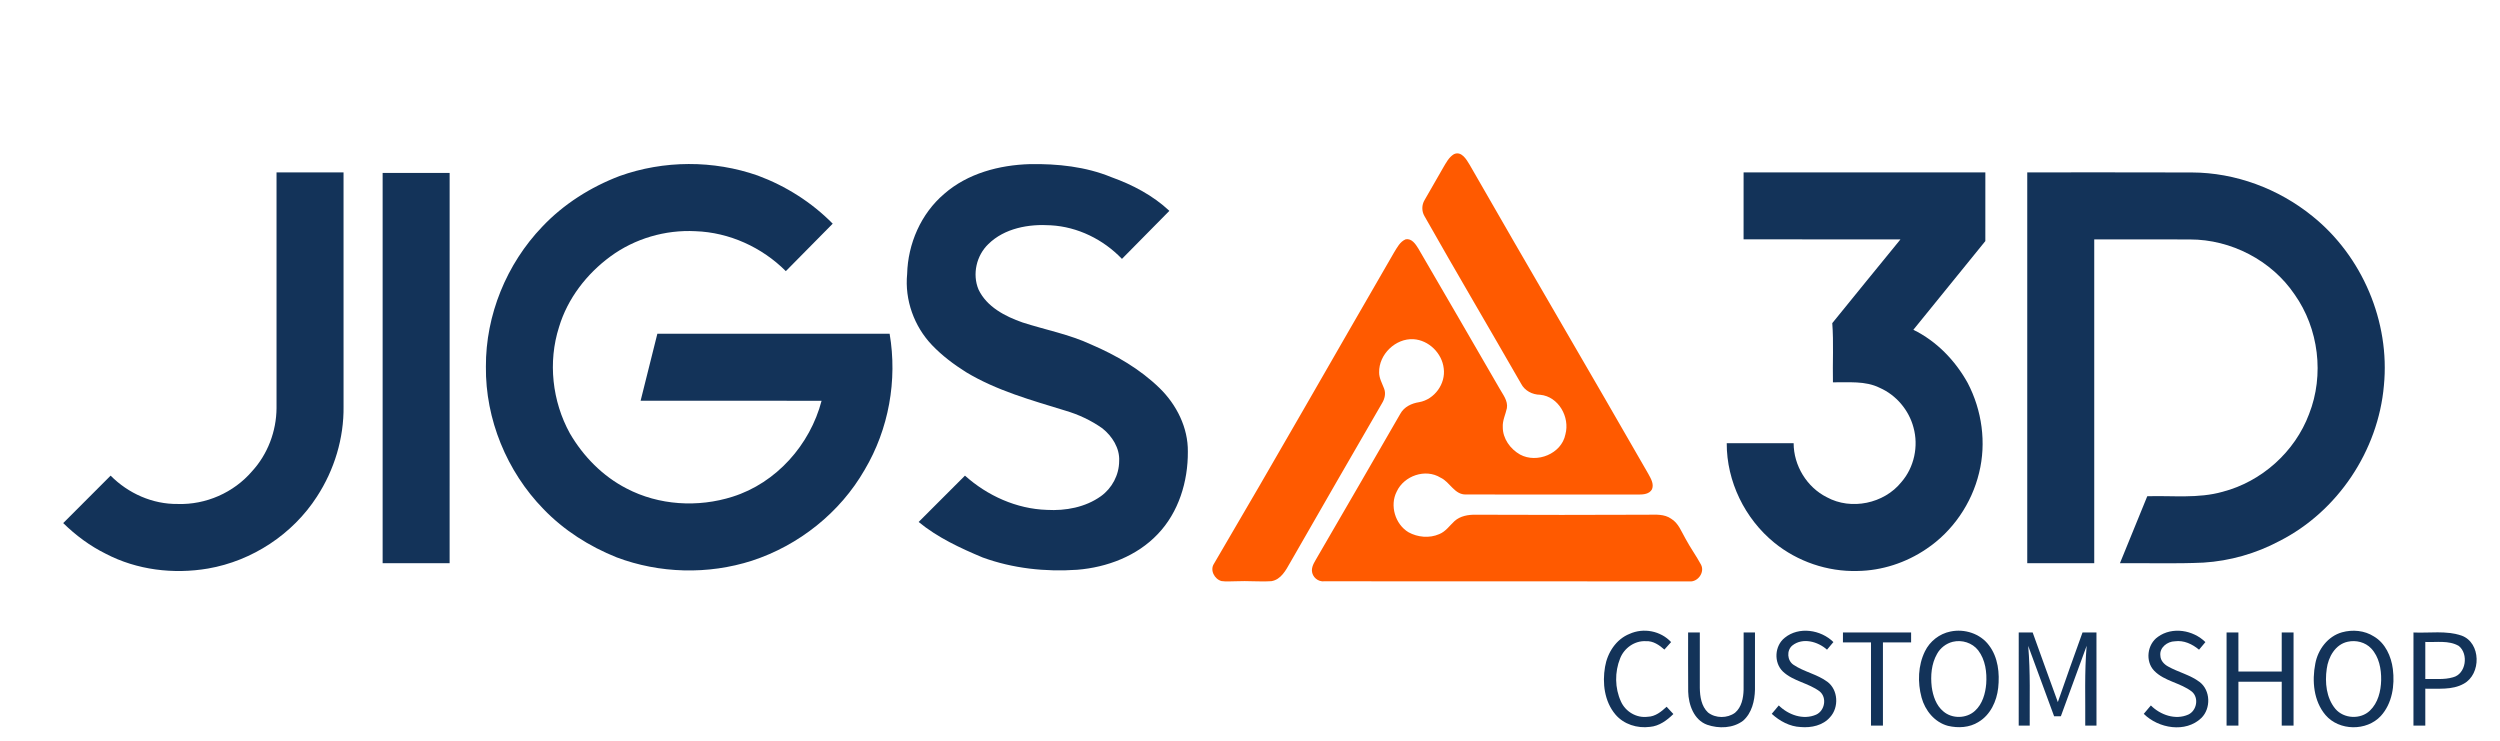 <?xml version="1.0" encoding="UTF-8" ?>
<!DOCTYPE svg PUBLIC "-//W3C//DTD SVG 1.1//EN" "http://www.w3.org/Graphics/SVG/1.1/DTD/svg11.dtd">
<svg width="1323pt" height="392pt" viewBox="0 0 1323 392" version="1.1" xmlns="http://www.w3.org/2000/svg">
<g id="#ffffffff">
</g>
<g id="#ff5a00ff">
<path fill="#ff5a00" opacity="1.00" d=" M 769.42 81.59 C 773.41 79.74 776.07 84.42 777.78 87.27 C 809.04 141.89 840.96 196.12 872.26 250.72 C 873.58 253.17 875.39 256.02 874.25 258.89 C 872.89 261.51 869.60 261.72 867.02 261.72 C 836.63 261.67 806.24 261.76 775.86 261.68 C 769.69 261.91 767.34 255.05 762.33 252.77 C 754.34 247.80 742.99 251.78 739.14 260.14 C 735.36 267.51 738.31 277.41 745.36 281.66 C 750.23 284.36 756.47 284.93 761.62 282.67 C 765.04 281.32 767.12 278.17 769.73 275.77 C 772.76 273.03 777.00 272.32 780.96 272.39 C 811.31 272.51 841.66 272.54 872.02 272.39 C 876.20 272.36 880.78 271.95 884.39 274.52 C 888.29 276.86 889.80 281.35 891.97 285.08 C 894.49 289.80 897.65 294.14 900.19 298.84 C 902.27 302.86 898.53 308.03 894.13 307.69 C 829.71 307.59 765.28 307.67 700.86 307.62 C 697.51 308.02 694.44 305.39 694.26 302.05 C 694.17 299.16 696.10 296.79 697.39 294.36 C 712.02 269.29 726.50 244.12 741.04 218.99 C 743.04 215.29 747.05 213.43 751.05 212.82 C 759.12 211.38 765.14 203.07 764.02 194.95 C 763.12 186.92 756.10 179.99 747.98 179.50 C 738.51 178.97 729.65 187.57 729.84 197.04 C 729.81 200.11 731.40 202.81 732.45 205.60 C 733.48 208.17 732.80 211.07 731.39 213.35 C 715.09 241.42 698.93 269.58 682.76 297.74 C 680.48 301.77 677.90 306.72 672.85 307.55 C 666.57 307.97 660.27 307.28 653.98 307.60 C 651.45 307.61 648.90 307.86 646.40 307.50 C 642.72 306.49 640.16 301.72 642.44 298.32 C 674.58 243.67 705.92 188.55 737.69 133.68 C 739.34 131.03 740.87 127.87 743.93 126.62 C 747.09 126.10 749.07 129.12 750.52 131.43 C 764.90 156.10 779.22 180.81 793.52 205.54 C 795.30 208.77 798.09 212.02 797.45 215.98 C 796.75 219.31 795.08 222.48 795.27 225.97 C 795.21 232.08 799.24 237.62 804.42 240.55 C 813.35 245.39 826.40 240.13 828.41 229.87 C 830.89 220.77 824.81 209.84 815.05 208.91 C 810.89 208.86 806.87 206.78 804.94 203.01 C 787.96 173.41 770.60 144.02 753.80 114.32 C 752.31 111.74 752.34 108.46 753.87 105.90 C 757.09 100.14 760.52 94.50 763.73 88.73 C 765.28 86.13 766.73 83.21 769.42 81.59 Z" />
</g>
<g id="#133359ff">
<path fill="#133359" opacity="1.00" d=" M 327.87 93.16 C 351.28 84.77 377.53 84.68 401.00 92.90 C 415.85 98.41 429.55 107.07 440.67 118.37 C 432.42 126.76 424.13 135.12 415.86 143.49 C 403.25 130.85 385.92 122.96 368.03 122.35 C 352.09 121.52 335.91 126.25 323.04 135.71 C 310.45 144.95 300.35 158.01 295.84 173.07 C 289.91 191.56 292.22 212.37 301.57 229.33 C 308.66 241.51 318.95 252.02 331.55 258.49 C 348.65 267.46 369.38 268.68 387.70 262.85 C 410.84 255.56 428.70 235.37 434.78 212.09 C 402.86 212.06 370.93 212.09 339.01 212.07 C 341.96 200.25 344.91 188.44 347.87 176.62 C 388.84 176.62 429.82 176.62 470.79 176.62 C 474.98 201.21 470.32 227.13 457.59 248.59 C 444.56 271.32 422.74 288.63 397.90 296.74 C 374.73 304.18 349.08 303.53 326.32 294.95 C 311.86 289.16 298.40 280.64 287.58 269.37 C 268.19 249.48 256.83 221.84 257.14 194.02 C 257.00 166.72 268.10 139.64 286.96 119.97 C 298.27 108.00 312.53 99.01 327.87 93.16 Z" />
<path fill="#133359" opacity="1.00" d=" M 499.66 102.61 C 512.06 91.74 528.83 87.33 545.03 86.85 C 559.63 86.61 574.54 88.16 588.15 93.76 C 599.35 97.78 610.09 103.39 618.83 111.58 C 610.49 120.08 602.10 128.52 593.74 137.00 C 583.87 126.72 570.34 120.01 556.04 119.23 C 544.44 118.46 531.59 120.74 523.02 129.18 C 516.74 135.20 514.45 145.10 517.82 153.18 C 522.17 162.40 531.94 167.44 541.14 170.65 C 553.25 174.56 565.89 176.92 577.48 182.33 C 590.67 187.97 603.31 195.33 613.65 205.38 C 622.62 214.13 628.77 226.31 628.61 239.01 C 628.72 254.76 623.76 271.10 612.70 282.63 C 601.70 294.27 585.81 300.25 570.07 301.52 C 553.21 302.69 536.00 300.83 520.06 295.03 C 508.13 290.04 496.21 284.48 486.14 276.23 C 494.30 268.05 502.47 259.87 510.66 251.71 C 522.52 262.34 537.96 269.32 553.99 269.83 C 563.91 270.40 574.35 268.47 582.56 262.62 C 588.50 258.37 592.23 251.33 592.26 244.01 C 592.64 237.17 588.57 230.83 583.39 226.69 C 577.42 222.46 570.69 219.32 563.67 217.27 C 545.73 211.75 527.35 206.68 511.16 196.90 C 504.71 192.83 498.56 188.21 493.28 182.69 C 483.76 172.77 478.71 158.71 480.06 144.99 C 480.46 128.96 487.37 113.06 499.66 102.61 Z" />
<path fill="#133359" opacity="1.00" d=" M 146.34 91.22 C 158.16 91.22 169.98 91.22 181.80 91.22 C 181.81 132.49 181.79 173.75 181.81 215.02 C 182.04 231.87 176.93 248.68 167.74 262.78 C 154.90 282.74 133.45 296.83 110.08 300.87 C 91.85 303.98 72.46 301.66 55.98 293.05 C 47.64 288.94 40.09 283.31 33.45 276.82 C 41.80 268.44 50.18 260.09 58.54 251.71 C 67.84 261.10 80.76 266.88 94.05 266.70 C 108.91 267.20 123.71 260.69 133.38 249.40 C 141.67 240.39 146.25 228.22 146.34 216.02 C 146.35 174.42 146.35 132.82 146.34 91.22 Z" />
<path fill="#133359" opacity="1.00" d=" M 922.71 91.22 C 965.35 91.22 1008.00 91.22 1050.65 91.22 C 1050.64 103.34 1050.65 115.46 1050.64 127.58 C 1037.94 143.22 1025.25 158.88 1012.55 174.52 C 1024.83 180.53 1034.72 190.78 1041.30 202.66 C 1048.87 217.13 1051.27 234.34 1047.33 250.23 C 1043.43 266.47 1033.34 281.21 1019.43 290.50 C 1008.72 297.78 995.90 302.00 982.93 302.16 C 967.12 302.59 951.24 297.18 938.97 287.20 C 923.37 274.51 913.70 254.72 913.79 234.54 C 925.59 234.53 937.39 234.54 949.19 234.53 C 949.20 246.36 956.17 257.85 966.77 263.14 C 979.61 270.17 997.05 266.53 1006.19 255.15 C 1012.99 247.36 1015.38 236.12 1012.61 226.19 C 1010.17 217.01 1003.47 209.06 994.76 205.24 C 987.07 201.40 978.27 202.47 969.99 202.32 C 969.76 191.89 970.42 181.42 969.64 171.01 C 981.58 156.17 993.72 141.48 1005.73 126.68 C 978.05 126.67 950.38 126.70 922.70 126.67 C 922.71 114.85 922.70 103.04 922.71 91.22 Z" />
<path fill="#133359" opacity="1.00" d=" M 1072.82 91.22 C 1101.86 91.25 1130.90 91.16 1159.94 91.27 C 1183.01 91.34 1205.76 99.84 1223.64 114.32 C 1250.10 135.50 1264.88 170.29 1261.56 204.05 C 1258.56 238.48 1237.09 270.73 1206.19 286.36 C 1193.83 292.94 1180.06 296.86 1166.09 297.73 C 1151.36 298.42 1136.61 297.91 1121.87 298.06 C 1126.67 286.24 1131.52 274.43 1136.33 262.61 C 1149.63 262.20 1163.26 263.93 1176.25 260.24 C 1196.89 254.85 1214.47 239.12 1221.96 219.12 C 1230.10 198.47 1227.10 173.89 1214.27 155.78 C 1202.10 137.78 1180.62 126.70 1158.94 126.72 C 1142.05 126.63 1125.16 126.70 1108.27 126.68 C 1108.27 183.81 1108.27 240.94 1108.27 298.06 C 1096.45 298.07 1084.63 298.07 1072.82 298.06 C 1072.81 229.12 1072.81 160.17 1072.82 91.22 Z" />
<path fill="#133359" opacity="1.00" d=" M 202.49 298.06 C 202.49 229.21 202.48 160.37 202.49 91.52 C 214.31 91.52 226.13 91.52 237.95 91.52 C 237.95 160.37 237.95 229.21 237.94 298.06 C 226.13 298.07 214.31 298.07 202.49 298.06 Z" />
<path fill="#133359" opacity="1.00" d=" M 862.40 335.43 C 869.77 332.10 878.83 333.84 884.35 339.79 C 883.15 341.11 881.97 342.43 880.80 343.75 C 878.08 341.36 874.84 339.10 871.04 339.31 C 865.08 338.96 859.50 342.94 857.37 348.42 C 854.46 355.63 854.54 364.17 857.81 371.25 C 860.21 376.62 866.09 380.11 871.98 379.31 C 875.98 379.22 879.19 376.60 881.97 374.01 C 883.16 375.29 884.35 376.57 885.55 377.86 C 882.17 381.20 878.04 384.25 873.15 384.66 C 866.48 385.55 859.28 383.33 854.88 378.10 C 849.05 371.22 847.89 361.48 849.39 352.86 C 850.64 345.44 855.22 338.27 862.40 335.43 Z" />
<path fill="#133359" opacity="1.00" d=" M 944.50 337.49 C 952.01 331.40 963.59 333.23 970.24 339.78 C 969.10 341.12 967.97 342.46 966.85 343.81 C 962.04 339.49 953.97 337.24 948.51 341.59 C 945.36 344.19 945.75 349.59 949.14 351.82 C 954.70 355.57 961.64 356.78 967.06 360.81 C 972.79 365.06 973.24 374.31 968.52 379.48 C 964.75 383.93 958.51 385.24 952.93 384.75 C 947.14 384.51 941.82 381.60 937.61 377.76 C 938.85 376.28 940.08 374.80 941.33 373.32 C 946.39 378.31 954.28 381.18 961.10 378.19 C 965.67 376.12 966.94 369.25 963.04 365.95 C 957.11 361.42 949.02 360.57 943.53 355.39 C 938.54 350.61 939.10 341.73 944.50 337.49 Z" />
<path fill="#133359" opacity="1.00" d=" M 1032.19 334.20 C 1039.61 332.63 1047.96 335.29 1052.54 341.47 C 1057.42 347.82 1058.29 356.31 1057.44 364.04 C 1056.66 371.10 1053.31 378.35 1047.01 382.07 C 1042.25 385.09 1036.21 385.39 1030.85 384.12 C 1023.81 382.24 1018.74 375.98 1016.89 369.13 C 1014.73 361.12 1015.00 352.18 1018.69 344.66 C 1021.29 339.33 1026.37 335.36 1032.19 334.20 M 1033.39 339.64 C 1029.89 340.52 1026.79 342.90 1025.07 346.07 C 1022.08 351.32 1021.59 357.62 1022.27 363.52 C 1022.93 368.28 1024.59 373.33 1028.43 376.48 C 1033.08 380.49 1040.68 380.33 1045.18 376.15 C 1049.11 372.56 1050.66 367.08 1051.10 361.93 C 1051.54 355.80 1050.68 349.16 1046.85 344.15 C 1043.73 340.15 1038.27 338.45 1033.39 339.64 Z" />
<path fill="#133359" opacity="1.00" d=" M 1141.99 337.00 C 1149.58 331.51 1160.63 333.40 1167.10 339.80 C 1165.97 341.14 1164.84 342.48 1163.73 343.82 C 1160.18 340.85 1155.69 338.72 1150.95 339.37 C 1146.99 339.43 1142.70 342.69 1143.27 346.97 C 1143.32 349.51 1145.20 351.53 1147.32 352.69 C 1152.74 355.75 1159.06 357.13 1164.07 360.93 C 1169.85 365.37 1170.08 374.88 1164.99 379.93 C 1156.61 388.01 1142.28 385.50 1134.48 377.77 C 1135.71 376.29 1136.97 374.81 1138.23 373.33 C 1143.28 378.35 1151.25 381.19 1158.06 378.15 C 1162.52 376.06 1163.79 369.35 1159.99 366.05 C 1153.96 361.30 1145.48 360.58 1140.03 355.00 C 1135.14 349.96 1136.29 340.95 1141.99 337.00 Z" />
<path fill="#133359" opacity="1.00" d=" M 1239.37 334.62 C 1244.96 333.06 1251.29 333.61 1256.24 336.79 C 1262.31 340.33 1265.44 347.32 1266.30 354.06 C 1267.38 362.68 1265.96 372.28 1259.92 378.90 C 1252.40 387.01 1237.92 386.84 1230.69 378.43 C 1224.37 371.00 1223.44 360.39 1225.27 351.14 C 1226.67 343.68 1231.88 336.75 1239.37 334.62 M 1242.40 339.61 C 1235.81 341.03 1232.13 347.71 1231.31 353.93 C 1230.27 361.17 1231.05 369.32 1235.89 375.14 C 1240.35 380.39 1249.17 380.85 1254.14 376.08 C 1258.47 371.96 1259.97 365.74 1260.11 359.95 C 1260.22 354.03 1259.02 347.62 1254.84 343.16 C 1251.69 339.83 1246.80 338.62 1242.40 339.61 Z" />
<path fill="#133359" opacity="1.00" d=" M 893.39 366.04 C 893.28 355.59 893.38 345.15 893.35 334.71 C 895.40 334.70 897.47 334.70 899.54 334.70 C 899.56 344.46 899.54 354.22 899.54 363.98 C 899.61 368.59 900.34 373.77 903.90 377.07 C 907.91 380.20 914.10 380.20 918.18 377.19 C 921.66 374.24 922.59 369.42 922.71 365.07 C 922.77 354.95 922.70 344.83 922.73 334.71 C 924.72 334.70 926.73 334.70 928.74 334.71 C 928.72 344.80 928.76 354.90 928.73 364.99 C 928.58 370.91 927.08 377.34 922.45 381.40 C 917.11 385.47 909.56 385.67 903.41 383.54 C 896.38 380.97 893.58 372.94 893.39 366.04 Z" />
<path fill="#133359" opacity="1.00" d=" M 975.29 334.71 C 987.31 334.70 999.33 334.70 1011.36 334.71 C 1011.35 336.45 1011.35 338.21 1011.36 339.96 C 1006.39 339.97 1001.42 339.96 996.45 339.97 C 996.45 354.65 996.45 369.32 996.45 384.00 C 994.33 383.99 992.23 383.99 990.13 384.00 C 990.13 369.32 990.13 354.64 990.13 339.97 C 985.17 339.96 980.22 339.97 975.28 339.96 C 975.27 338.21 975.27 336.45 975.29 334.71 Z" />
<path fill="#133359" opacity="1.00" d=" M 1068.30 383.99 C 1068.31 367.56 1068.29 351.13 1068.31 334.70 C 1070.76 334.70 1073.22 334.70 1075.69 334.71 C 1080.14 346.99 1084.50 359.30 1089.01 371.55 C 1093.24 359.23 1097.67 346.97 1102.07 334.70 C 1104.52 334.70 1106.98 334.70 1109.45 334.71 C 1109.46 351.14 1109.45 367.57 1109.46 384.00 C 1107.46 383.99 1105.48 383.99 1103.51 384.00 C 1103.64 369.91 1103.05 355.80 1104.26 341.75 C 1099.68 354.16 1095.18 366.61 1090.61 379.03 C 1089.41 379.04 1088.22 379.05 1087.04 379.06 C 1082.42 366.65 1077.90 354.21 1073.32 341.79 C 1074.55 355.83 1074.02 369.93 1074.13 384.00 C 1072.17 383.99 1070.23 383.99 1068.30 383.99 Z" />
<path fill="#133359" opacity="1.00" d=" M 1178.30 334.71 C 1180.38 334.70 1182.45 334.70 1184.56 334.71 C 1184.56 341.59 1184.55 348.48 1184.57 355.38 C 1192.20 355.38 1199.84 355.37 1207.48 355.38 C 1207.49 348.49 1207.48 341.59 1207.49 334.71 C 1209.56 334.70 1211.65 334.70 1213.75 334.71 C 1213.75 351.14 1213.74 367.57 1213.75 384.00 C 1211.65 383.99 1209.56 383.99 1207.49 384.00 C 1207.49 376.25 1207.49 368.51 1207.49 360.76 C 1199.84 360.76 1192.20 360.76 1184.57 360.76 C 1184.56 368.51 1184.56 376.25 1184.57 384.00 C 1182.46 383.99 1180.37 383.99 1178.30 384.00 C 1178.30 367.57 1178.30 351.14 1178.30 334.71 Z" />
<path fill="#133359" opacity="1.00" d=" M 1277.21 334.71 C 1285.67 335.11 1294.48 333.57 1302.66 336.36 C 1313.03 340.12 1313.15 356.79 1303.81 361.83 C 1297.62 365.31 1290.27 364.29 1283.47 364.46 C 1283.46 370.97 1283.47 377.48 1283.47 384.00 C 1281.36 383.99 1279.28 383.99 1277.20 384.00 C 1277.21 367.57 1277.20 351.14 1277.21 334.71 M 1283.47 339.72 C 1283.46 346.25 1283.46 352.78 1283.47 359.32 C 1288.35 359.17 1293.38 359.83 1298.14 358.42 C 1305.07 356.67 1306.46 346.02 1301.19 341.83 C 1295.85 338.72 1289.35 340.01 1283.47 339.72 Z" />
</g>
</svg>
